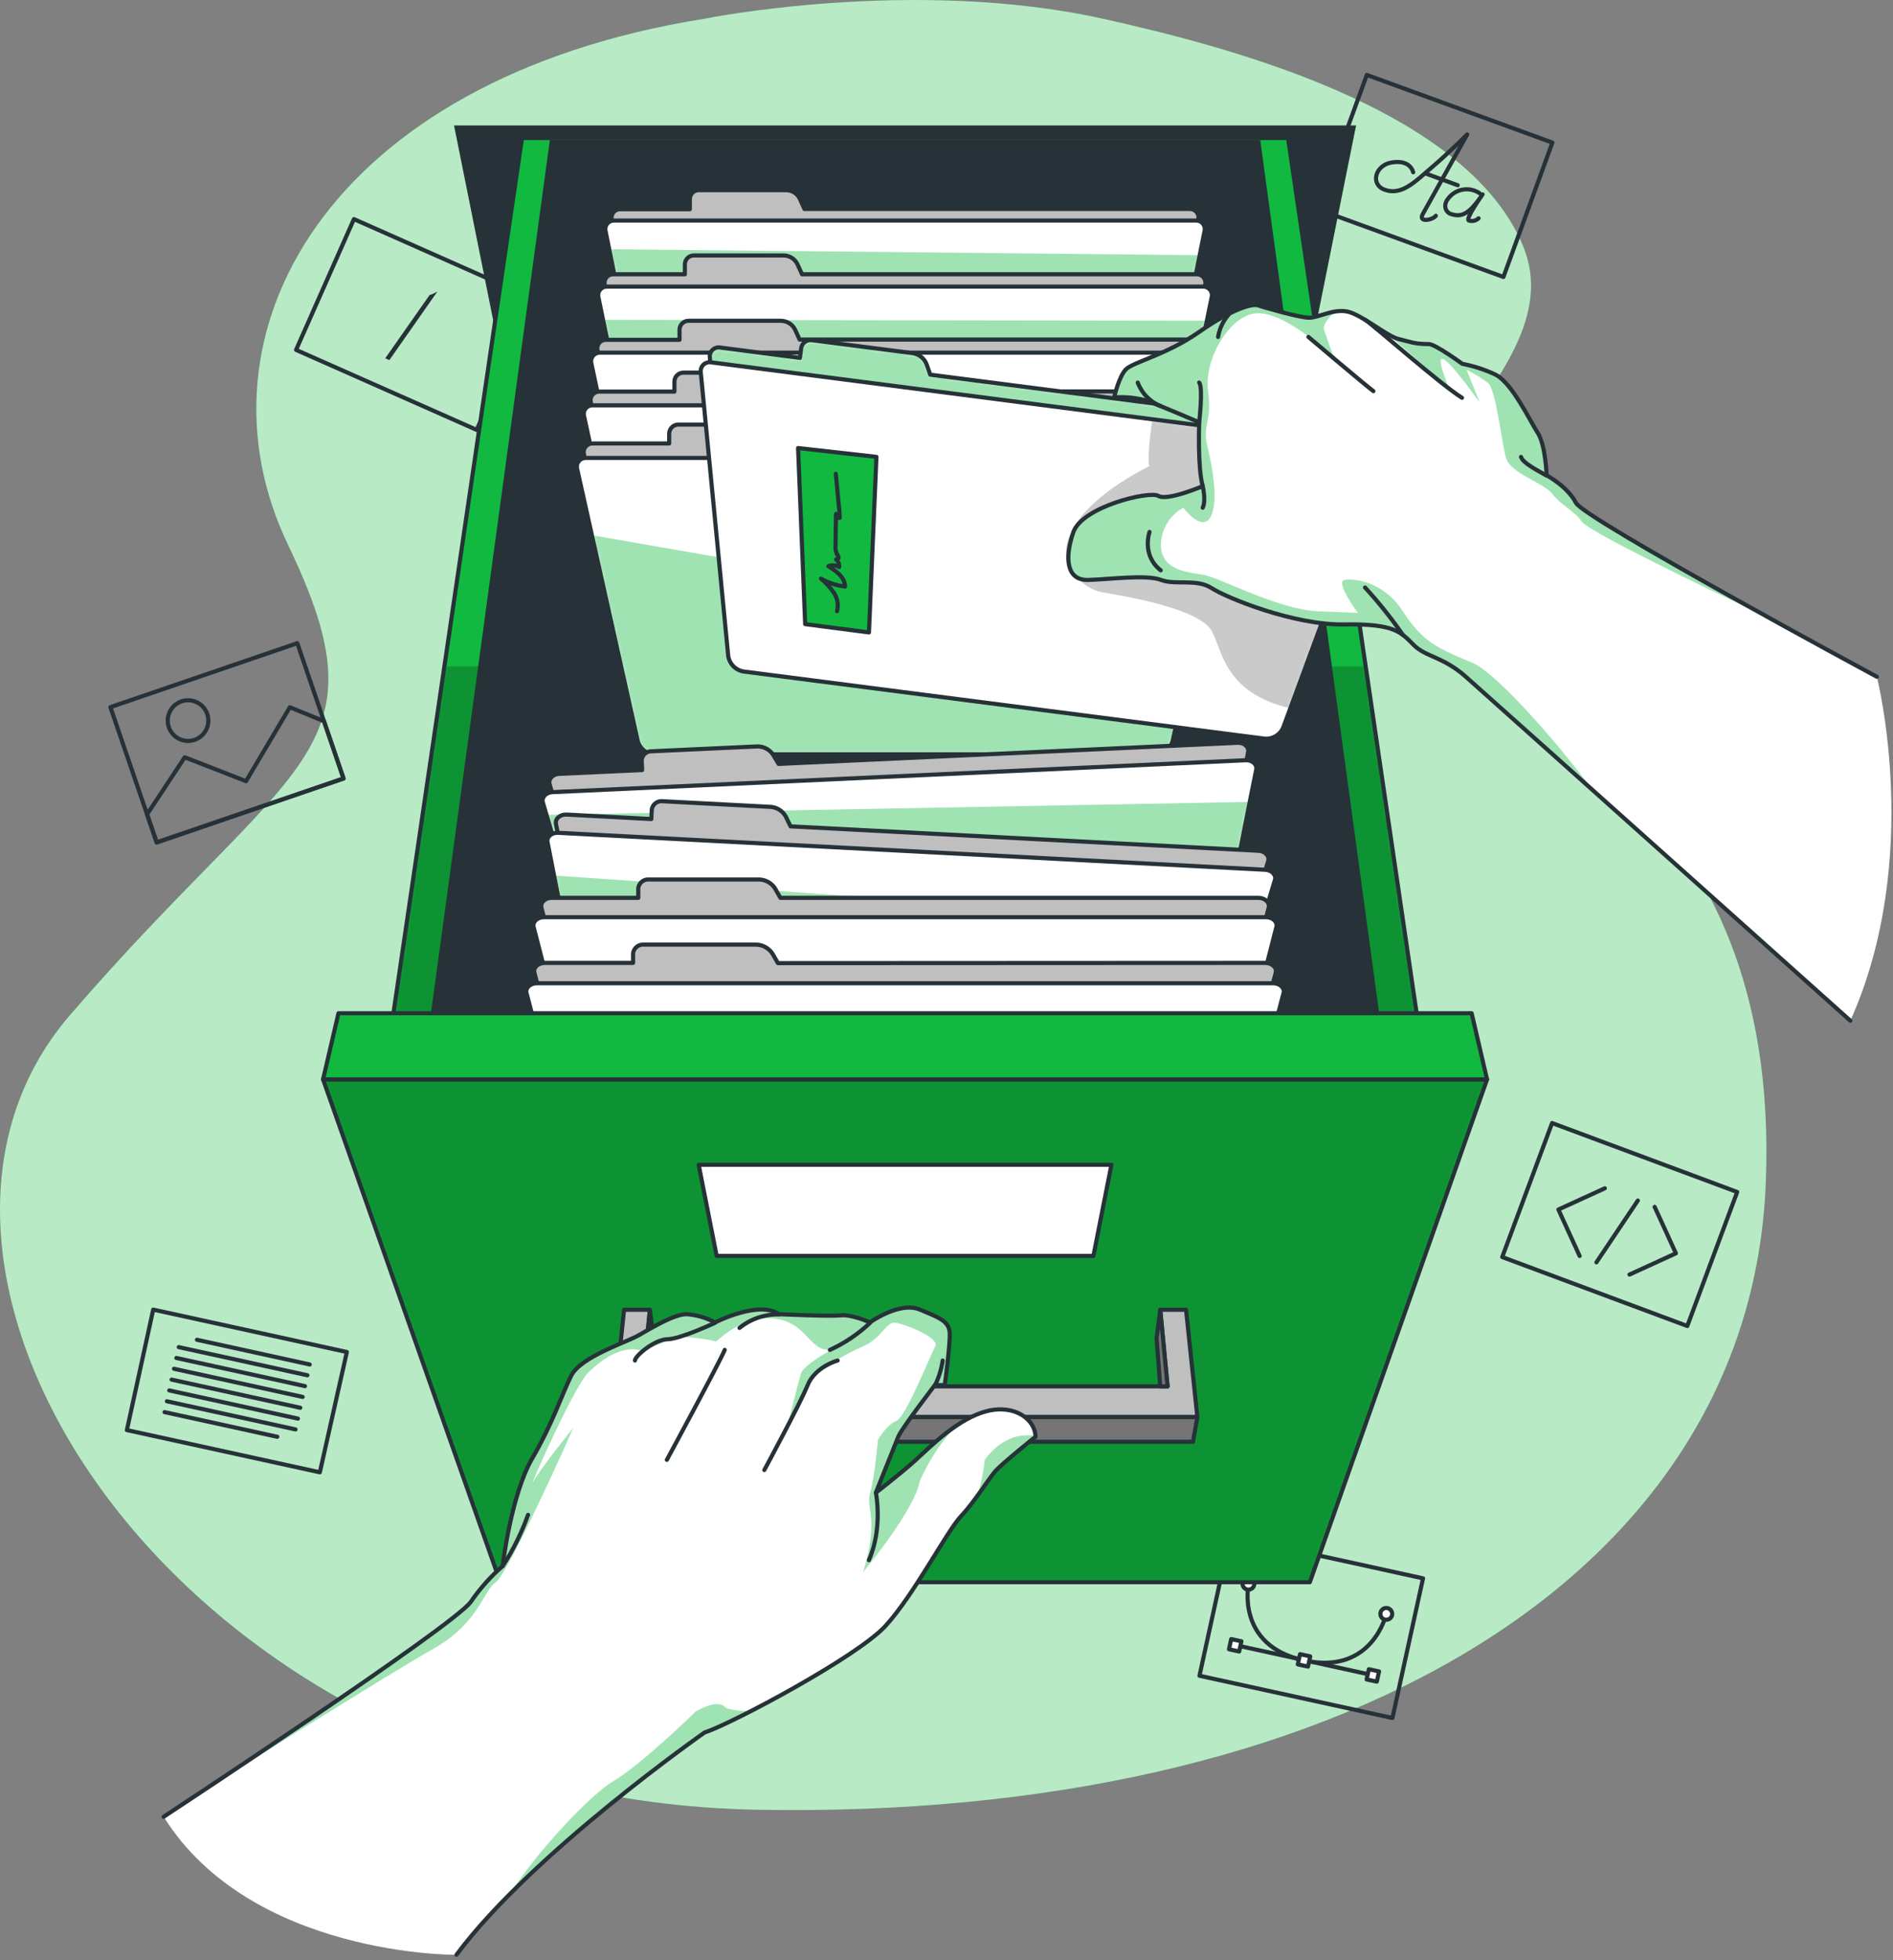 <?xml version="1.0" encoding="UTF-8"?> <svg xmlns="http://www.w3.org/2000/svg" width="458" height="474" viewBox="0 0 458 474" fill="none"><rect x="0" y="0" width="458" height="474" fill="#808080" stroke="none"/> <path d="M170.27 4.561C170.27 4.561 220.891 -5.702 266.971 4.561C295.147 10.836 354.481 25.705 368.483 59.441C382.485 93.177 315.055 121.939 348.196 156.152C362.49 170.902 431.079 190.376 427.221 286.101C423.362 381.826 322.858 440.206 183.156 437.605C43.453 435.005 -37.089 308.003 16.934 245.451C70.958 182.898 94.204 182.725 69.712 131.801C45.22 80.877 79.227 19.137 170.27 4.561Z" fill="#11B941"></path> <path opacity="0.7" d="M170.27 4.561C170.27 4.561 220.891 -5.702 266.971 4.561C295.147 10.836 354.481 25.705 368.483 59.441C382.485 93.177 315.055 121.939 348.196 156.152C362.49 170.902 431.079 190.376 427.221 286.101C423.362 381.826 322.858 440.206 183.156 437.605C43.453 435.005 -37.089 308.003 16.934 245.451C70.958 182.898 94.204 182.725 69.712 131.801C45.22 80.877 79.227 19.137 170.27 4.561Z" fill="white"></path> <path d="M73.689 160.671L83.117 188.241L37.904 203.706L26.709 170.988L71.933 155.524L73.689 160.671Z" stroke="#263238" stroke-linecap="round" stroke-linejoin="round"></path> <path d="M78.382 174.391L83.118 188.241L37.905 203.706L35.585 196.922L44.7 183.115L59.525 188.891L70.124 171.021L78.382 174.391Z" stroke="#263238" stroke-linecap="round" stroke-linejoin="round"></path> <path d="M50.15 172.657C50.465 173.578 50.499 174.572 50.249 175.512C49.999 176.453 49.475 177.298 48.745 177.941C48.014 178.584 47.109 178.996 46.144 179.125C45.179 179.253 44.198 179.093 43.325 178.664C42.451 178.234 41.724 177.556 41.237 176.713C40.749 175.871 40.522 174.903 40.584 173.932C40.647 172.961 40.996 172.03 41.587 171.257C42.179 170.484 42.987 169.904 43.908 169.59C45.143 169.173 46.492 169.261 47.662 169.836C48.832 170.41 49.726 171.425 50.15 172.657Z" stroke="#263238" stroke-linecap="round" stroke-linejoin="round"></path> <path d="M343.124 386.963L336.892 415.422L290.206 405.202L297.607 371.423L344.294 381.653L343.124 386.963Z" stroke="#263238" stroke-linecap="round" stroke-linejoin="round"></path> <path d="M299.46 397.92L331.528 404.942" stroke="#263238" stroke-linecap="round" stroke-linejoin="round"></path> <path d="M302.094 382.953C302.094 382.953 298.843 397.855 315.478 401.496C332.113 405.137 335.396 390.247 335.396 390.247" stroke="#263238" stroke-linecap="round" stroke-linejoin="round"></path> <path d="M303.449 383.257C303.368 383.628 303.144 383.951 302.825 384.156C302.506 384.362 302.118 384.432 301.747 384.351C301.376 384.271 301.053 384.046 300.848 383.727C300.642 383.408 300.572 383.021 300.653 382.65C300.693 382.466 300.768 382.292 300.875 382.138C300.982 381.984 301.119 381.852 301.277 381.75C301.435 381.649 301.611 381.579 301.796 381.546C301.981 381.512 302.171 381.516 302.354 381.555C302.538 381.595 302.712 381.671 302.866 381.778C303.02 381.885 303.152 382.021 303.254 382.179C303.355 382.337 303.425 382.514 303.458 382.699C303.492 382.884 303.489 383.073 303.449 383.257Z" fill="white" stroke="#263238" stroke-linecap="round" stroke-linejoin="round"></path> <path d="M336.806 390.55C336.765 390.734 336.688 390.908 336.58 391.062C336.471 391.216 336.334 391.347 336.175 391.448C336.016 391.548 335.838 391.616 335.653 391.648C335.467 391.68 335.277 391.676 335.094 391.634C334.91 391.594 334.737 391.519 334.583 391.411C334.429 391.304 334.298 391.167 334.197 391.009C334.096 390.851 334.028 390.674 333.996 390.49C333.963 390.305 333.968 390.115 334.01 389.932C334.093 389.564 334.318 389.243 334.637 389.04C334.956 388.837 335.342 388.768 335.711 388.849C336.079 388.934 336.399 389.16 336.604 389.478C336.808 389.795 336.88 390.18 336.806 390.55Z" fill="white" stroke="#263238" stroke-linecap="round" stroke-linejoin="round"></path> <path d="M300.351 396.875L297.885 396.335L297.345 398.801L299.811 399.341L300.351 396.875Z" fill="white" stroke="#263238" stroke-linecap="round" stroke-linejoin="round"></path> <path d="M317.001 400.526L314.535 399.986L313.995 402.453L316.461 402.993L317.001 400.526Z" fill="white" stroke="#263238" stroke-linecap="round" stroke-linejoin="round"></path> <path d="M333.654 404.165L331.187 403.625L330.647 406.091L333.114 406.631L333.654 404.165Z" fill="white" stroke="#263238" stroke-linecap="round" stroke-linejoin="round"></path> <path d="M127.127 77.311L115.326 103.949L71.63 84.605L85.632 52.982L129.327 72.337L127.127 77.311Z" stroke="#263238" stroke-linecap="round" stroke-linejoin="round"></path> <path d="M105.865 70.441L94.204 87.076L93.207 86.632L101.725 74.483L103.947 71.329C104.623 71.139 105.266 70.847 105.854 70.462L105.865 70.441Z" fill="#263238"></path> <path d="M418.399 293.34L408.234 320.639L363.455 303.961L375.516 271.558L420.307 288.236L418.399 293.34Z" stroke="#263238" stroke-linecap="round" stroke-linejoin="round"></path> <path d="M388.272 287.337L377.044 292.473L382.181 303.701" stroke="#263238" stroke-linecap="round" stroke-linejoin="round"></path> <path d="M394.243 308.198L405.47 303.061L400.333 291.834" stroke="#263238" stroke-linecap="round" stroke-linejoin="round"></path> <path d="M396.27 290.295L386.245 305.24" stroke="#263238" stroke-linecap="round" stroke-linejoin="round"></path> <path d="M373.728 39.598L363.747 66.973L318.848 50.608L330.693 18.119L375.592 34.483L373.728 39.598Z" stroke="#263238" stroke-linecap="round" stroke-linejoin="round"></path> <path d="M341.91 41.657C341.91 41.657 341.379 38.59 336.838 39.262C332.655 39.88 331.473 44.594 334.995 45.873C339.146 47.39 342.408 43.889 346.44 40.454C350.666 36.845 354.492 32.965 354.979 32.51C354.979 32.51 345.464 49.514 344.24 51.746C343.015 53.979 346.721 53.166 347.393 52.18" stroke="#263238" stroke-linecap="round" stroke-linejoin="round"></path> <path d="M357.971 46.718C356.782 45.922 355.334 45.612 353.923 45.85C352.513 46.087 351.247 46.855 350.384 47.997C349.062 49.59 349.756 51.248 350.894 51.692C353.82 52.776 355.63 51.465 358.707 47C358.707 47 354.448 52.982 355.359 53.318C355.765 53.454 356.201 53.477 356.619 53.383C357.038 53.289 357.422 53.083 357.732 52.787" stroke="#263238" stroke-linecap="round" stroke-linejoin="round"></path> <path d="M345.15 42.036L352.682 44.789" stroke="#263238" stroke-linecap="round" stroke-linejoin="round"></path> <path d="M77.385 356.012L30.698 345.803L37.07 316.673L83.919 326.925L77.385 356.012Z" stroke="#263238" stroke-linecap="round" stroke-linejoin="round"></path> <path d="M47.658 323.966L74.936 329.938" stroke="#263238" stroke-linecap="round" stroke-linejoin="round"></path> <path d="M43.247 325.744L74.371 332.549" stroke="#263238" stroke-linecap="round" stroke-linejoin="round"></path> <path d="M42.673 328.366L73.797 335.172" stroke="#263238" stroke-linecap="round" stroke-linejoin="round"></path> <path d="M42.099 330.978L73.223 337.784" stroke="#263238" stroke-linecap="round" stroke-linejoin="round"></path> <path d="M41.524 333.601L72.648 340.406" stroke="#263238" stroke-linecap="round" stroke-linejoin="round"></path> <path d="M40.949 336.213L72.074 343.029" stroke="#263238" stroke-linecap="round" stroke-linejoin="round"></path> <path d="M40.376 338.835L71.5 345.641" stroke="#263238" stroke-linecap="round" stroke-linejoin="round"></path> <path d="M39.812 341.458L67.089 347.418" stroke="#263238" stroke-linecap="round" stroke-linejoin="round"></path> <path d="M306.288 138.748H131.647L109.853 30.343H328.093L306.288 138.748Z" fill="#263238"></path> <path d="M126.228 33.865L94.074 252.593H343.861L311.707 33.865" fill="#11B941"></path> <mask id="mask0_369_3088" style="mask-type:luminance" maskUnits="userSpaceOnUse" x="94" y="33" width="250" height="220"> <path d="M126.228 33.865L94.074 252.593H343.861L311.707 33.865" fill="white"></path> </mask> <g mask="url(#mask0_369_3088)"> <path opacity="0.3" d="M343.871 252.593H94.074L107.523 161.127H330.423L343.871 252.593Z" fill="black" fill-opacity="0.7"></path> </g> <path d="M126.228 33.865L94.074 252.593H343.861L311.707 33.865" stroke="#263238" stroke-linecap="round" stroke-linejoin="round"></path> <path d="M304.912 33.865H133.034L103.231 252.593H334.714L304.912 33.865Z" fill="#263238"></path> <path d="M287.93 50.533H194.632L193.549 48.148C193.261 47.502 192.791 46.952 192.196 46.567C191.602 46.182 190.908 45.979 190.2 45.981H169.067C168.493 45.981 167.941 46.209 167.535 46.616C167.128 47.022 166.9 47.574 166.9 48.148V50.587H150.005C149.701 50.587 149.401 50.655 149.127 50.785C148.852 50.916 148.61 51.106 148.419 51.341C148.227 51.577 148.089 51.852 148.017 52.147C147.945 52.442 147.939 52.749 148 53.047L161.774 121.592H276.161L289.946 52.993C290.003 52.695 289.994 52.388 289.919 52.094C289.845 51.8 289.706 51.525 289.514 51.291C289.322 51.056 289.08 50.866 288.806 50.735C288.533 50.604 288.233 50.535 287.93 50.533Z" fill="#BFBFBF" stroke="#263238" stroke-linecap="round" stroke-linejoin="round"></path> <path d="M291.452 55.789L290.26 61.706L278.014 122.6C277.838 123.515 277.349 124.339 276.631 124.932C275.913 125.526 275.011 125.851 274.08 125.851H163.866C162.934 125.851 162.033 125.526 161.315 124.932C160.597 124.339 160.108 123.515 159.932 122.6L147.393 60.265L146.494 55.789C146.435 55.493 146.442 55.188 146.514 54.896C146.586 54.603 146.721 54.33 146.91 54.095C147.099 53.861 147.338 53.67 147.608 53.538C147.879 53.406 148.175 53.334 148.477 53.329H289.361C289.671 53.318 289.98 53.377 290.264 53.503C290.548 53.628 290.8 53.816 291.001 54.053C291.203 54.289 291.348 54.569 291.426 54.869C291.504 55.17 291.513 55.484 291.452 55.789Z" fill="white"></path> <mask id="mask1_369_3088" style="mask-type:luminance" maskUnits="userSpaceOnUse" x="146" y="53" width="146" height="73"> <path d="M291.452 55.789L290.26 61.706L278.014 122.6C277.838 123.515 277.349 124.339 276.631 124.932C275.913 125.526 275.011 125.851 274.08 125.851H163.866C162.934 125.851 162.033 125.526 161.315 124.932C160.597 124.339 160.108 123.515 159.932 122.6L147.393 60.265L146.494 55.789C146.435 55.493 146.442 55.188 146.514 54.896C146.586 54.603 146.721 54.33 146.91 54.095C147.099 53.861 147.338 53.67 147.608 53.538C147.879 53.406 148.175 53.334 148.477 53.329H289.361C289.671 53.318 289.98 53.377 290.264 53.503C290.548 53.628 290.8 53.816 291.001 54.053C291.203 54.289 291.348 54.569 291.426 54.869C291.504 55.17 291.513 55.484 291.452 55.789Z" fill="white"></path> </mask> <g mask="url(#mask1_369_3088)"> <path opacity="0.4" d="M290.26 61.706L278.014 122.6C277.838 123.515 277.349 124.339 276.631 124.932C275.913 125.526 275.011 125.851 274.08 125.851H163.866C162.934 125.851 162.032 125.526 161.315 124.932C160.597 124.339 160.108 123.515 159.932 122.6L147.393 60.264L290.26 61.706Z" fill="#11B941"></path> </g> <path d="M291.452 55.789L290.26 61.706L278.014 122.6C277.838 123.515 277.349 124.339 276.631 124.932C275.913 125.526 275.011 125.851 274.08 125.851H163.866C162.934 125.851 162.033 125.526 161.315 124.932C160.597 124.339 160.108 123.515 159.932 122.6L147.393 60.265L146.494 55.789C146.435 55.493 146.442 55.188 146.514 54.896C146.586 54.603 146.721 54.33 146.91 54.095C147.099 53.861 147.338 53.67 147.608 53.538C147.879 53.406 148.175 53.334 148.477 53.329H289.361C289.671 53.318 289.98 53.377 290.264 53.503C290.548 53.628 290.8 53.816 291.001 54.053C291.203 54.289 291.348 54.569 291.426 54.869C291.504 55.17 291.513 55.484 291.452 55.789Z" stroke="#263238" stroke-linecap="round" stroke-linejoin="round"></path> <path d="M289.577 66.323H194.047L192.963 63.938C192.66 63.287 192.176 62.736 191.569 62.352C190.962 61.968 190.257 61.766 189.539 61.771H167.864C167.289 61.771 166.738 61.999 166.332 62.406C165.925 62.812 165.697 63.364 165.697 63.938V66.323H148.357C148.051 66.317 147.747 66.38 147.467 66.507C147.188 66.634 146.941 66.822 146.744 67.056C146.546 67.291 146.404 67.567 146.327 67.864C146.25 68.16 146.24 68.471 146.298 68.772L160.386 137.111H277.526L291.614 68.772C291.674 68.472 291.666 68.163 291.591 67.867C291.516 67.571 291.376 67.296 291.18 67.061C290.985 66.826 290.74 66.638 290.462 66.51C290.185 66.382 289.882 66.318 289.577 66.323Z" fill="#BFBFBF" stroke="#263238" stroke-linecap="round" stroke-linejoin="round"></path> <path d="M293.186 71.763L291.994 77.55L279.433 138.379C279.241 139.303 278.734 140.132 277.999 140.725C277.264 141.318 276.346 141.638 275.402 141.63H162.565C161.621 141.638 160.703 141.318 159.968 140.725C159.233 140.132 158.726 139.303 158.533 138.379L145.908 77.344L144.759 71.763C144.701 71.461 144.711 71.15 144.788 70.853C144.865 70.556 145.008 70.279 145.205 70.044C145.402 69.808 145.649 69.62 145.928 69.492C146.207 69.363 146.511 69.299 146.818 69.303H291.127C291.434 69.299 291.738 69.363 292.017 69.492C292.296 69.62 292.543 69.808 292.74 70.044C292.937 70.279 293.08 70.556 293.157 70.853C293.234 71.15 293.244 71.461 293.186 71.763Z" fill="white"></path> <mask id="mask2_369_3088" style="mask-type:luminance" maskUnits="userSpaceOnUse" x="144" y="69" width="150" height="73"> <path d="M293.186 71.763L291.994 77.55L279.433 138.379C279.241 139.303 278.734 140.132 277.999 140.725C277.264 141.318 276.346 141.638 275.402 141.63H162.565C161.621 141.638 160.703 141.318 159.968 140.725C159.233 140.132 158.726 139.303 158.533 138.379L145.908 77.344L144.759 71.763C144.701 71.461 144.711 71.15 144.788 70.853C144.865 70.556 145.008 70.279 145.205 70.044C145.402 69.808 145.649 69.62 145.928 69.492C146.207 69.363 146.511 69.299 146.818 69.303H291.127C291.434 69.299 291.738 69.363 292.017 69.492C292.296 69.62 292.543 69.808 292.74 70.044C292.937 70.279 293.08 70.556 293.157 70.853C293.234 71.15 293.244 71.461 293.186 71.763Z" fill="white"></path> </mask> <g mask="url(#mask2_369_3088)"> <path opacity="0.4" d="M291.994 77.55L279.433 138.379C279.241 139.303 278.734 140.132 277.999 140.725C277.264 141.318 276.346 141.638 275.402 141.63H162.565C161.621 141.638 160.703 141.318 159.968 140.725C159.233 140.132 158.726 139.303 158.534 138.379L145.908 77.344L291.994 77.55Z" fill="#11B941"></path> </g> <path d="M293.186 71.763L291.994 77.55L279.433 138.379C279.241 139.303 278.734 140.132 277.999 140.725C277.264 141.318 276.346 141.638 275.402 141.63H162.565C161.621 141.638 160.703 141.318 159.968 140.725C159.233 140.132 158.726 139.303 158.533 138.379L145.908 77.344L144.759 71.763C144.701 71.461 144.711 71.15 144.788 70.853C144.865 70.556 145.008 70.279 145.205 70.044C145.402 69.808 145.649 69.62 145.928 69.492C146.207 69.363 146.511 69.299 146.818 69.303H291.127C291.434 69.299 291.738 69.363 292.017 69.492C292.296 69.62 292.543 69.808 292.74 70.044C292.937 70.279 293.08 70.556 293.157 70.853C293.234 71.15 293.244 71.461 293.186 71.763Z" stroke="#263238" stroke-linecap="round" stroke-linejoin="round"></path> <path d="M291.235 82.112H193.462L192.378 79.739C192.059 79.082 191.559 78.529 190.938 78.145C190.316 77.761 189.598 77.562 188.867 77.572H166.64C166.35 77.563 166.061 77.613 165.79 77.718C165.52 77.823 165.273 77.981 165.065 78.183C164.857 78.385 164.691 78.627 164.578 78.894C164.465 79.162 164.407 79.449 164.407 79.739V82.167H146.71C146.396 82.147 146.082 82.198 145.791 82.318C145.5 82.438 145.241 82.622 145.032 82.857C144.823 83.092 144.67 83.372 144.585 83.675C144.501 83.978 144.486 84.296 144.543 84.605L158.978 152.749H278.902L293.338 84.529C293.389 84.227 293.373 83.917 293.29 83.622C293.207 83.327 293.06 83.054 292.859 82.823C292.658 82.592 292.408 82.408 292.127 82.285C291.846 82.162 291.541 82.103 291.235 82.112Z" fill="#BFBFBF" stroke="#263238" stroke-linecap="round" stroke-linejoin="round"></path> <path d="M292.807 85.277H145.128C144.816 85.272 144.507 85.337 144.224 85.468C143.941 85.599 143.691 85.791 143.492 86.031C143.293 86.272 143.151 86.554 143.076 86.856C143.001 87.159 142.995 87.475 143.058 87.78L157.146 154.202C157.366 155.126 157.896 155.947 158.647 156.528C159.398 157.11 160.326 157.417 161.275 157.399H276.724C277.673 157.416 278.599 157.109 279.348 156.527C280.097 155.946 280.625 155.125 280.842 154.202L294.931 87.78C294.998 87.47 294.992 87.149 294.915 86.841C294.838 86.533 294.691 86.247 294.486 86.005C294.28 85.763 294.022 85.572 293.731 85.445C293.44 85.319 293.124 85.261 292.807 85.277Z" fill="white" stroke="#263238" stroke-linecap="round" stroke-linejoin="round"></path> <path d="M292.883 94.651H192.909L191.826 92.278C191.49 91.615 190.974 91.06 190.338 90.677C189.702 90.294 188.97 90.097 188.228 90.11H165.469C165.174 90.093 164.878 90.135 164.6 90.236C164.322 90.337 164.067 90.494 163.852 90.697C163.637 90.9 163.465 91.145 163.348 91.417C163.231 91.689 163.171 91.982 163.172 92.278V94.694H145.074C144.761 94.679 144.449 94.733 144.16 94.854C143.871 94.975 143.613 95.16 143.405 95.394C143.197 95.628 143.044 95.906 142.958 96.207C142.872 96.507 142.854 96.824 142.906 97.133L157.677 165.06H280.268L295.039 97.133C295.101 96.822 295.09 96.5 295.009 96.194C294.927 95.887 294.777 95.603 294.569 95.364C294.361 95.124 294.1 94.936 293.808 94.812C293.516 94.689 293.199 94.633 292.883 94.651Z" fill="#BFBFBF" stroke="#263238" stroke-linecap="round" stroke-linejoin="round"></path> <path d="M294.497 98.011H143.437C143.124 97.993 142.811 98.046 142.521 98.166C142.231 98.287 141.972 98.471 141.764 98.706C141.555 98.94 141.403 99.219 141.317 99.521C141.232 99.823 141.215 100.14 141.27 100.449L155.672 166.664C155.896 167.607 156.437 168.445 157.204 169.037C157.972 169.629 158.919 169.939 159.888 169.915H278.014C278.984 169.94 279.933 169.63 280.703 169.038C281.472 168.446 282.015 167.608 282.24 166.664L296.632 100.449C296.686 100.143 296.67 99.828 296.586 99.529C296.503 99.23 296.353 98.953 296.148 98.719C295.943 98.485 295.689 98.3 295.403 98.177C295.117 98.055 294.808 97.998 294.497 98.011Z" fill="white" stroke="#263238" stroke-linecap="round" stroke-linejoin="round"></path> <path d="M294.541 107.19H192.302L191.143 104.827C190.792 104.161 190.262 103.605 189.613 103.223C188.964 102.84 188.222 102.645 187.469 102.66H164.245C163.948 102.645 163.651 102.69 163.372 102.792C163.093 102.893 162.837 103.05 162.619 103.251C162.401 103.453 162.225 103.697 162.103 103.967C161.98 104.238 161.912 104.53 161.904 104.827V107.233H143.405C143.094 107.22 142.784 107.276 142.497 107.397C142.21 107.518 141.953 107.701 141.746 107.933C141.539 108.166 141.385 108.441 141.298 108.74C141.21 109.038 141.189 109.353 141.238 109.661L156.345 177.393H281.644L296.741 109.661C296.799 109.347 296.785 109.023 296.7 108.716C296.614 108.408 296.459 108.124 296.247 107.886C296.034 107.647 295.77 107.46 295.475 107.34C295.179 107.219 294.859 107.168 294.541 107.19Z" fill="#BFBFBF" stroke="#263238" stroke-linecap="round" stroke-linejoin="round"></path> <path d="M296.188 110.744H141.758C141.447 110.731 141.137 110.787 140.85 110.908C140.563 111.029 140.306 111.212 140.099 111.444C139.892 111.677 139.738 111.952 139.651 112.251C139.563 112.55 139.542 112.864 139.591 113.172L143.21 129.428L154.307 179.203C154.566 180.145 155.134 180.972 155.921 181.55C156.708 182.128 157.667 182.424 158.642 182.389H279.369C280.345 182.424 281.304 182.128 282.09 181.55C282.877 180.972 283.446 180.145 283.704 179.203L289.122 154.787L298.399 113.183C298.45 112.87 298.43 112.551 298.341 112.247C298.251 111.944 298.094 111.664 297.882 111.43C297.669 111.196 297.407 111.012 297.113 110.894C296.82 110.775 296.504 110.724 296.188 110.744Z" fill="white"></path> <mask id="mask3_369_3088" style="mask-type:luminance" maskUnits="userSpaceOnUse" x="139" y="110" width="160" height="73"> <path d="M296.188 110.744H141.758C141.447 110.731 141.137 110.787 140.85 110.908C140.563 111.029 140.306 111.212 140.099 111.444C139.892 111.677 139.738 111.952 139.651 112.251C139.563 112.55 139.542 112.864 139.591 113.172L143.21 129.428L154.307 179.203C154.566 180.145 155.134 180.972 155.921 181.55C156.708 182.128 157.667 182.424 158.642 182.389H279.369C280.345 182.424 281.304 182.128 282.09 181.55C282.877 180.972 283.446 180.145 283.704 179.203L289.122 154.787L298.399 113.183C298.45 112.87 298.43 112.551 298.341 112.247C298.251 111.944 298.094 111.664 297.882 111.43C297.669 111.196 297.407 111.012 297.113 110.894C296.82 110.775 296.504 110.724 296.188 110.744Z" fill="white"></path> </mask> <g mask="url(#mask3_369_3088)"> <path opacity="0.4" d="M143.167 129.417L154.264 179.192C154.522 180.134 155.091 180.961 155.878 181.539C156.664 182.117 157.623 182.413 158.599 182.378H279.369C280.345 182.413 281.304 182.117 282.091 181.539C282.877 180.961 283.446 180.134 283.704 179.192L289.123 154.776L143.167 129.417Z" fill="#11B941"></path> </g> <path d="M296.188 110.744H141.758C141.447 110.731 141.137 110.787 140.85 110.908C140.563 111.029 140.306 111.212 140.099 111.444C139.892 111.677 139.738 111.952 139.651 112.251C139.563 112.55 139.542 112.864 139.591 113.172L143.21 129.428L154.307 179.203C154.566 180.145 155.134 180.972 155.921 181.55C156.708 182.128 157.667 182.424 158.642 182.389H279.369C280.345 182.424 281.304 182.128 282.09 181.55C282.877 180.972 283.446 180.145 283.704 179.203L289.122 154.787L298.399 113.183C298.45 112.87 298.43 112.551 298.341 112.247C298.251 111.944 298.094 111.664 297.882 111.43C297.669 111.196 297.407 111.012 297.113 110.894C296.82 110.775 296.504 110.724 296.188 110.744Z" stroke="#263238" stroke-linecap="round" stroke-linejoin="round"></path> <path d="M188.379 184.719L187.014 182.454C186.566 181.797 185.952 181.27 185.234 180.927C184.516 180.584 183.721 180.438 182.928 180.503L157.699 181.663C157.089 181.636 156.493 181.847 156.036 182.251C155.579 182.656 155.297 183.222 155.25 183.83L155.358 186.204L135.255 187.125C133.716 187.201 132.611 188.414 132.968 189.639L152.475 255.746L288.645 249.493L301.975 181.89C302.224 180.644 301.01 179.539 299.471 179.604L188.379 184.719Z" fill="#BFBFBF" stroke="#263238" stroke-linecap="round" stroke-linejoin="round"></path> <path d="M303.936 186.117L302.365 193.898L290.91 252.018C290.627 252.999 290.029 253.859 289.208 254.467C288.388 255.074 287.39 255.394 286.369 255.378L155.196 261.403C154.18 261.514 153.157 261.287 152.283 260.759C151.41 260.23 150.735 259.428 150.362 258.477L132.221 197.03L131.343 194.05C130.985 192.825 132.091 191.611 133.63 191.546L301.401 183.83C302.983 183.765 304.186 184.871 303.936 186.117Z" fill="white"></path> <mask id="mask4_369_3088" style="mask-type:luminance" maskUnits="userSpaceOnUse" x="131" y="183" width="173" height="79"> <path d="M303.936 186.117L302.365 193.898L290.91 252.018C290.627 252.999 290.029 253.859 289.208 254.467C288.388 255.074 287.39 255.394 286.369 255.378L155.196 261.403C154.18 261.514 153.157 261.287 152.283 260.759C151.41 260.23 150.735 259.428 150.362 258.477L132.221 197.03L131.343 194.05C130.985 192.825 132.091 191.611 133.63 191.546L301.401 183.83C302.983 183.765 304.186 184.871 303.936 186.117Z" fill="white"></path> </mask> <g mask="url(#mask4_369_3088)"> <path opacity="0.4" d="M302.364 193.898L290.91 252.018C290.626 252.999 290.028 253.859 289.208 254.467C288.387 255.074 287.389 255.394 286.369 255.378L155.195 261.403C154.18 261.514 153.157 261.287 152.283 260.759C151.409 260.23 150.734 259.428 150.362 258.477L132.22 197.03L302.364 193.898Z" fill="#11B941"></path> </g> <path d="M303.936 186.117L302.365 193.898L290.91 252.018C290.627 252.999 290.029 253.859 289.208 254.467C288.388 255.074 287.39 255.394 286.369 255.378L155.196 261.403C154.18 261.514 153.157 261.287 152.283 260.759C151.41 260.23 150.735 259.428 150.362 258.477L132.221 197.03L131.343 194.05C130.985 192.825 132.091 191.611 133.63 191.546L301.401 183.83C302.983 183.765 304.186 184.871 303.936 186.117Z" stroke="#263238" stroke-linecap="round" stroke-linejoin="round"></path> <path d="M191.262 199.815L190.102 197.42C189.706 196.718 189.132 196.134 188.437 195.724C187.743 195.315 186.953 195.097 186.147 195.09L160.398 193.746C159.784 193.655 159.159 193.807 158.655 194.169C158.151 194.531 157.808 195.075 157.699 195.686L157.58 198.049L137.076 196.965C135.504 196.889 134.258 197.984 134.507 199.23L147.751 266.724L286.608 273.985L306.83 208.236C307.198 207.022 306.082 205.808 304.511 205.722L191.262 199.815Z" fill="#BFBFBF" stroke="#263238" stroke-linecap="round" stroke-linejoin="round"></path> <path d="M308.445 212.831L305.194 223.538L288.786 276.922C288.391 277.877 287.694 278.676 286.801 279.196C285.909 279.717 284.87 279.931 283.845 279.805L149.994 272.815C148.962 272.83 147.952 272.508 147.119 271.898C146.286 271.288 145.674 270.423 145.377 269.434L134.053 211.704L132.47 203.63C132.221 202.384 133.467 201.289 135.039 201.376L306.126 210.317C307.697 210.403 308.868 211.617 308.445 212.831Z" fill="white"></path> <mask id="mask5_369_3088" style="mask-type:luminance" maskUnits="userSpaceOnUse" x="132" y="201" width="177" height="79"> <path d="M308.445 212.831L305.194 223.538L288.786 276.922C288.391 277.877 287.694 278.676 286.801 279.196C285.909 279.717 284.87 279.931 283.845 279.805L149.994 272.815C148.962 272.83 147.952 272.508 147.119 271.898C146.286 271.288 145.674 270.423 145.377 269.434L134.053 211.704L132.47 203.63C132.221 202.384 133.467 201.289 135.039 201.376L306.126 210.317C307.697 210.403 308.868 211.617 308.445 212.831Z" fill="white"></path> </mask> <g mask="url(#mask5_369_3088)"> <path opacity="0.4" d="M305.151 223.538L288.743 276.922C288.348 277.877 287.651 278.676 286.758 279.196C285.866 279.717 284.827 279.931 283.801 279.805L149.994 272.815C148.962 272.83 147.952 272.508 147.119 271.898C146.286 271.288 145.675 270.423 145.378 269.434L134.053 211.704L305.151 223.538Z" fill="#11B941"></path> </g> <path d="M308.445 212.831L305.194 223.538L288.786 276.922C288.391 277.877 287.694 278.676 286.801 279.196C285.909 279.717 284.87 279.931 283.845 279.805L149.994 272.815C148.962 272.83 147.952 272.508 147.119 271.898C146.286 271.288 145.674 270.423 145.377 269.434L134.053 211.704L132.47 203.63C132.221 202.384 133.467 201.289 135.039 201.376L306.126 210.317C307.697 210.403 308.868 211.617 308.445 212.831Z" stroke="#263238" stroke-linecap="round" stroke-linejoin="round"></path> <path d="M188.802 217.101L187.491 214.781C187.041 214.101 186.422 213.548 185.694 213.178C184.967 212.807 184.156 212.632 183.34 212.668H157.071C156.447 212.6 155.822 212.779 155.328 213.165C154.834 213.552 154.511 214.116 154.427 214.738V217.101H133.489C131.874 217.101 130.672 218.249 130.997 219.485L148.076 285.993H289.87L306.95 219.485C307.264 218.249 306.061 217.101 304.457 217.101H188.802Z" fill="#BFBFBF" stroke="#263238" stroke-linecap="round" stroke-linejoin="round"></path> <path d="M287.28 292.127H150.644C148.271 292.127 146.233 290.815 145.767 288.995L129.111 224.167C128.796 222.931 129.999 221.782 131.603 221.782H306.321C307.925 221.782 309.128 222.931 308.813 224.167L292.167 288.995C291.691 290.815 289.653 292.127 287.28 292.127Z" fill="white" stroke="#263238" stroke-linecap="round" stroke-linejoin="round"></path> <path d="M188.217 232.891L186.884 230.582C186.423 229.888 185.791 229.323 185.049 228.944C184.307 228.564 183.48 228.382 182.647 228.415H155.868C155.239 228.343 154.607 228.517 154.104 228.901C153.601 229.285 153.266 229.849 153.17 230.474V232.836H131.831C130.195 232.836 128.97 233.985 129.295 235.21L146.7 301.523H291.236L308.651 235.21C308.976 233.985 307.741 232.836 306.104 232.836L188.217 232.891Z" fill="#BFBFBF" stroke="#263238" stroke-linecap="round" stroke-linejoin="round"></path> <path d="M288.602 307.884H149.333C146.916 307.884 144.835 306.584 144.359 304.774L127.387 240.13C127.062 238.905 128.287 237.756 129.934 237.756H308.011C309.648 237.756 310.872 238.905 310.547 240.13L293.576 304.774C293.099 306.584 291.019 307.884 288.602 307.884Z" fill="white" stroke="#263238" stroke-linecap="round" stroke-linejoin="round"></path> <path d="M316.909 382.585H121.037L78.165 261.002H359.781L316.909 382.585Z" fill="#11B941"></path> <mask id="mask6_369_3088" style="mask-type:luminance" maskUnits="userSpaceOnUse" x="78" y="261" width="282" height="122"> <path d="M316.909 382.585H121.037L78.165 261.002H359.781L316.909 382.585Z" fill="white"></path> </mask> <g mask="url(#mask6_369_3088)"> <path opacity="0.3" d="M316.909 382.585H121.037L78.165 261.002H359.781L316.909 382.585Z" fill="black" fill-opacity="0.7"></path> </g> <path d="M316.909 382.585H121.037L78.165 261.002H359.781L316.909 382.585Z" stroke="#263238" stroke-linecap="round" stroke-linejoin="round"></path> <path d="M356.053 245.006H81.893L78.165 261.002H359.781L356.053 245.006Z" fill="#11B941" stroke="#263238" stroke-linecap="round" stroke-linejoin="round"></path> <path d="M150.991 316.706L148.238 342.661H289.696L286.955 316.706H280.712L282.49 335.237H155.445L157.233 316.706H150.991Z" fill="#BFBFBF" stroke="#263238" stroke-linecap="round" stroke-linejoin="round"></path> <path d="M288.634 348.632H149.311L148.238 342.661H289.696L288.634 348.632Z" fill="#757575" stroke="#263238" stroke-linecap="round" stroke-linejoin="round"></path> <path d="M280.712 316.706L279.834 323.587L280.712 335.237H282.49L280.712 316.706Z" fill="#757575" stroke="#263238" stroke-linecap="round" stroke-linejoin="round"></path> <path d="M157.233 316.706L158.1 323.587L157.233 335.237H155.445L157.233 316.706Z" fill="#757575" stroke="#263238" stroke-linecap="round" stroke-linejoin="round"></path> <path d="M264.543 303.69H173.392L169.046 281.658H268.9L264.543 303.69Z" fill="white" stroke="#263238" stroke-linecap="round" stroke-linejoin="round"></path> <path d="M225.074 90.598L224.174 88.051C223.888 87.326 223.408 86.693 222.787 86.221C222.166 85.749 221.428 85.456 220.652 85.374L196.55 82.275C195.951 82.16 195.331 82.288 194.825 82.629C194.32 82.97 193.97 83.497 193.852 84.096L193.537 86.534L174.334 84.052C174.015 83.985 173.684 83.991 173.368 84.07C173.051 84.148 172.756 84.297 172.505 84.506C172.254 84.714 172.053 84.976 171.918 85.273C171.782 85.57 171.715 85.894 171.722 86.22L178.56 156.813L308.607 173.579L333.11 107.027C333.198 106.714 333.215 106.385 333.159 106.065C333.103 105.745 332.975 105.441 332.786 105.177C332.596 104.912 332.35 104.694 332.064 104.538C331.779 104.382 331.462 104.292 331.138 104.275L225.074 90.598Z" fill="white"></path> <mask id="mask7_369_3088" style="mask-type:luminance" maskUnits="userSpaceOnUse" x="171" y="82" width="163" height="92"> <path d="M225.074 90.598L224.174 88.051C223.888 87.326 223.408 86.693 222.787 86.221C222.166 85.749 221.428 85.456 220.652 85.374L196.55 82.275C195.951 82.16 195.331 82.288 194.825 82.629C194.32 82.97 193.97 83.497 193.852 84.096L193.537 86.534L174.334 84.052C174.015 83.985 173.684 83.991 173.368 84.07C173.051 84.148 172.756 84.297 172.505 84.506C172.254 84.714 172.053 84.976 171.918 85.273C171.782 85.57 171.715 85.894 171.722 86.22L178.56 156.813L308.607 173.579L333.11 107.027C333.198 106.714 333.215 106.385 333.159 106.065C333.103 105.745 332.975 105.441 332.786 105.177C332.596 104.912 332.35 104.694 332.064 104.538C331.779 104.382 331.462 104.292 331.138 104.275L225.074 90.598Z" fill="white"></path> </mask> <g mask="url(#mask7_369_3088)"> <path opacity="0.4" d="M225.074 90.598L224.174 88.051C223.888 87.326 223.408 86.693 222.787 86.221C222.166 85.749 221.428 85.456 220.652 85.374L196.55 82.275C195.951 82.16 195.331 82.288 194.825 82.629C194.32 82.97 193.97 83.497 193.852 84.096L193.537 86.534L174.334 84.052C174.015 83.985 173.684 83.991 173.368 84.07C173.051 84.148 172.756 84.297 172.505 84.506C172.254 84.714 172.053 84.976 171.918 85.273C171.782 85.57 171.715 85.894 171.722 86.22L178.56 156.813L308.607 173.579L333.11 107.027C333.198 106.714 333.215 106.385 333.159 106.065C333.103 105.745 332.975 105.441 332.786 105.177C332.596 104.912 332.35 104.694 332.064 104.538C331.779 104.382 331.462 104.292 331.138 104.275L225.074 90.598Z" fill="#11B941"></path> </g> <path d="M225.074 90.598L224.174 88.051C223.888 87.326 223.408 86.693 222.787 86.221C222.166 85.749 221.428 85.456 220.652 85.374L196.55 82.275C195.951 82.16 195.331 82.288 194.825 82.629C194.32 82.97 193.97 83.497 193.852 84.096L193.537 86.534L174.334 84.052C174.015 83.985 173.684 83.991 173.368 84.07C173.051 84.148 172.756 84.297 172.505 84.506C172.254 84.714 172.053 84.976 171.918 85.273C171.782 85.57 171.715 85.894 171.722 86.22L178.56 156.813L308.607 173.579L333.11 107.027C333.198 106.714 333.215 106.385 333.159 106.065C333.103 105.745 332.975 105.441 332.786 105.177C332.596 104.912 332.35 104.694 332.064 104.538C331.779 104.382 331.462 104.292 331.138 104.275L225.074 90.598Z" stroke="#263238" stroke-linecap="round" stroke-linejoin="round"></path> <path d="M334.367 111.037L312.184 171.281L310.471 175.919C310.071 176.844 309.371 177.607 308.485 178.087C307.598 178.566 306.577 178.734 305.584 178.564L180.24 162.416C179.236 162.328 178.291 161.905 177.556 161.215C176.821 160.526 176.339 159.609 176.187 158.612L169.522 89.796C169.516 89.47 169.582 89.146 169.718 88.85C169.853 88.553 170.054 88.29 170.305 88.082C170.556 87.874 170.851 87.725 171.168 87.646C171.485 87.568 171.815 87.562 172.134 87.629L278.794 101.381L332.395 108.284C332.72 108.301 333.037 108.391 333.322 108.548C333.607 108.704 333.854 108.922 334.043 109.186C334.233 109.451 334.36 109.754 334.416 110.075C334.472 110.395 334.456 110.724 334.367 111.037Z" fill="white"></path> <mask id="mask8_369_3088" style="mask-type:luminance" maskUnits="userSpaceOnUse" x="169" y="87" width="166" height="92"> <path d="M334.367 111.037L312.184 171.281L310.471 175.919C310.071 176.844 309.371 177.607 308.485 178.087C307.598 178.566 306.577 178.734 305.584 178.564L180.24 162.416C179.236 162.328 178.291 161.905 177.556 161.215C176.821 160.526 176.339 159.609 176.187 158.612L169.522 89.796C169.516 89.47 169.582 89.146 169.718 88.85C169.853 88.553 170.054 88.29 170.305 88.082C170.556 87.874 170.851 87.725 171.168 87.646C171.485 87.568 171.815 87.562 172.134 87.629L278.794 101.381L332.395 108.284C332.72 108.301 333.037 108.391 333.322 108.548C333.607 108.704 333.854 108.922 334.043 109.186C334.233 109.451 334.36 109.754 334.416 110.075C334.472 110.395 334.456 110.724 334.367 111.037Z" fill="white"></path> </mask> <g mask="url(#mask8_369_3088)"> <path opacity="0.3" d="M334.367 111.037L312.183 171.281C296.459 167.564 295.863 157.767 293.229 152.695C290.325 147.103 271.912 144.134 266.765 143.234C261.617 142.335 258.485 137.122 258.485 137.122C253.847 124.118 278.057 112.738 278.057 112.738C277.58 110.95 278.285 105.087 278.794 101.381L332.395 108.284C332.72 108.301 333.036 108.391 333.322 108.548C333.607 108.704 333.854 108.922 334.043 109.186C334.232 109.451 334.36 109.754 334.416 110.075C334.472 110.395 334.455 110.724 334.367 111.037Z" fill="black" fill-opacity="0.7"></path> </g> <path d="M334.367 111.037L312.184 171.281L310.471 175.919C310.071 176.844 309.371 177.607 308.485 178.087C307.598 178.566 306.577 178.734 305.584 178.564L180.24 162.416C179.236 162.328 178.291 161.905 177.556 161.215C176.821 160.526 176.339 159.609 176.187 158.612L169.522 89.796C169.516 89.47 169.582 89.146 169.718 88.85C169.853 88.553 170.054 88.29 170.305 88.082C170.556 87.874 170.851 87.725 171.168 87.646C171.485 87.568 171.815 87.562 172.134 87.629L278.794 101.381L332.395 108.284C332.72 108.301 333.037 108.391 333.322 108.548C333.607 108.704 333.854 108.922 334.043 109.186C334.233 109.451 334.36 109.754 334.416 110.075C334.472 110.395 334.456 110.724 334.367 111.037Z" stroke="#263238" stroke-linecap="round" stroke-linejoin="round"></path> <path d="M193.093 108.339L194.806 150.918L210.238 152.923L212.048 110.473L193.093 108.339Z" fill="#11B941" stroke="#263238" stroke-linecap="round" stroke-linejoin="round"></path> <path d="M202.511 147.797C202.706 147.043 202.739 146.256 202.608 145.489C202.477 144.721 202.186 143.99 201.753 143.343C200.882 142.051 199.827 140.894 198.621 139.907C200.416 140.931 202.399 141.583 204.451 141.825C204.451 139.604 202.284 138.065 200.43 136.905C200.853 136.741 201.306 136.673 201.758 136.707C202.21 136.74 202.649 136.875 203.042 137.1C203.071 136.757 203.016 136.411 202.885 136.093C202.753 135.774 202.547 135.492 202.284 135.269C202.511 135.464 202.89 135.15 202.88 134.835C202.815 134.531 202.682 134.245 202.489 134.001C202.198 133.348 202.083 132.631 202.154 131.92C202.154 129.363 202.229 126.816 202.273 124.269C202.308 124.501 202.412 124.717 202.57 124.891C202.728 125.064 202.934 125.187 203.161 125.244C203.161 124.237 203.042 123.229 202.945 122.232C202.695 119.674 202.457 117.127 202.219 114.57" stroke="#263238" stroke-linecap="round" stroke-linejoin="round"></path> <path d="M447.681 246.816C447.681 246.816 360.225 168.572 354.644 163.641C349.063 158.71 344.999 158.927 341.997 155.925C338.995 152.923 337.499 150.777 325.286 150.994C313.072 151.211 296.773 144.567 293.132 142.205C289.49 139.842 284.343 141.565 280.907 140.232C277.472 138.899 268.694 140.059 263.329 140.232C257.965 140.406 257.542 134.911 259.688 128.702C261.834 122.492 278.111 118.623 280.279 119.913C282.446 121.202 290.997 117.55 290.997 117.55C289.707 113.053 290.141 102.118 290.141 102.118C290.141 102.118 281.135 98.26 277.7 96.97C275.064 96.18 272.303 95.89 269.561 96.114C269.561 96.114 270.645 91.205 272.346 89.373C274.047 87.542 282.208 85.83 290.141 80.259C298.074 74.689 302.994 73.399 304.283 73.822C305.573 74.245 314.362 76.824 316.714 76.824C319.065 76.824 322.501 74.656 325.936 75.328C329.371 76 335.581 81.321 338.366 81.972C341.151 82.622 341.997 83.196 345.66 83.196C347.264 83.196 353.798 87.975 353.798 87.975C356.539 88.499 359.204 89.362 361.731 90.544C365.806 92.473 370.098 101.695 372.027 104.632C373.956 107.569 374.194 114.928 374.194 114.928C374.194 114.928 379.342 117.713 381.271 121.571C383.2 125.429 454.086 163.641 454.086 163.641C454.086 163.641 465.335 207.51 447.681 246.816Z" fill="white"></path> <path opacity="0.4" d="M385.367 191.081C369.697 177.057 356.692 165.44 354.655 163.641C349.073 158.71 345.009 158.927 342.008 155.925C339.006 152.923 337.499 150.788 325.286 150.994C313.072 151.2 296.773 144.567 293.132 142.205C289.49 139.842 284.343 141.565 280.907 140.232C277.472 138.899 268.694 140.07 263.329 140.232C257.965 140.395 257.542 134.922 259.688 128.702C261.834 122.481 278.111 118.634 280.279 119.913C282.446 121.191 290.997 117.561 290.997 117.561C289.707 113.053 290.141 102.118 290.141 102.118C290.141 102.118 281.135 98.26 277.71 96.981C275.072 96.185 272.307 95.895 269.561 96.125C269.561 96.125 270.645 91.205 272.346 89.373C274.047 87.542 282.208 85.83 290.141 80.259C298.074 74.689 303.004 73.399 304.283 73.822C305.562 74.245 314.362 76.824 316.724 76.824C318.513 76.824 320.929 75.588 323.498 75.274C321.417 76.434 319.976 78.645 320.366 79.826C320.983 81.69 322.728 86.436 322.826 86.74C322.36 86.285 311.122 75.188 303.861 75.762C297.586 76.25 291.214 86.816 292.286 94.575C293.359 102.335 290.758 102.335 292.167 108.122C293.576 113.909 294.855 122.058 292.709 125.277C290.563 128.496 286.283 122.774 286.283 122.774C284.675 123.656 283.328 124.945 282.377 126.513C281.426 128.08 280.904 129.871 280.864 131.704C280.864 137.924 287.312 138.347 291.203 138.997C295.093 139.647 309.193 147.396 318.859 147.808L328.526 148.209C328.526 148.209 322.945 140.623 325.275 140.232C327.605 139.842 334.703 140.536 339.417 147.819C344.132 155.101 347.654 156.716 356.291 160.292C361.287 162.34 374.747 176.873 385.367 191.081Z" fill="#11B941"></path> <path opacity="0.4" d="M428.196 149.552C426.885 148.935 384.847 129.124 382.734 126.166C380.62 123.207 378.02 122.481 375.657 119.501C373.295 116.521 365.373 114.591 364.3 110.517C363.227 106.442 361.937 94.077 359.965 92.549C358.344 91.359 356.625 90.308 354.828 89.406L358.014 97.35C358.014 97.35 350.753 87.065 349.03 86.783C347.307 86.501 350.894 94.261 350.58 94.022C350.265 93.784 342.398 86.436 335.809 80.866C336.591 81.338 337.433 81.702 338.312 81.95C341.108 82.589 341.953 83.174 345.605 83.174C347.209 83.174 353.755 87.954 353.755 87.954C356.496 88.477 359.161 89.34 361.688 90.522C365.752 92.451 370.043 101.674 371.972 104.675C373.901 107.677 374.14 114.96 374.14 114.96C374.14 114.96 379.288 117.745 381.217 121.603C382.376 123.911 407.724 138.227 428.196 149.552Z" fill="#11B941"></path> <path d="M447.681 246.816C447.681 246.816 360.225 168.572 354.644 163.641C349.063 158.71 344.999 158.927 341.997 155.925C338.995 152.923 337.499 150.777 325.286 150.994C313.072 151.211 296.773 144.567 293.132 142.205C289.49 139.842 284.343 141.565 280.907 140.232C277.472 138.899 268.694 140.059 263.329 140.232C257.965 140.406 257.542 134.911 259.688 128.702C261.834 122.492 278.111 118.623 280.279 119.913C282.446 121.202 290.997 117.55 290.997 117.55C289.707 113.053 290.141 102.118 290.141 102.118C290.141 102.118 281.135 98.26 277.7 96.97C275.064 96.18 272.303 95.89 269.561 96.114C269.561 96.114 270.645 91.205 272.346 89.373C274.047 87.542 282.208 85.83 290.141 80.259C298.074 74.689 302.994 73.399 304.283 73.822C305.573 74.245 314.362 76.824 316.714 76.824C319.065 76.824 322.501 74.656 325.936 75.328C329.371 76 335.581 81.321 338.366 81.972C341.151 82.622 341.997 83.196 345.66 83.196C347.264 83.196 353.798 87.975 353.798 87.975C356.539 88.499 359.204 89.362 361.731 90.544C365.806 92.473 370.098 101.695 372.027 104.632C373.956 107.569 374.194 114.928 374.194 114.928C374.194 114.928 379.342 117.713 381.271 121.571C383.2 125.429 454.086 163.641 454.086 163.641" stroke="#263238" stroke-linecap="round" stroke-linejoin="round"></path> <path d="M290.13 102.118C290.13 102.118 291.127 93.686 290.13 92.505" stroke="#263238" stroke-linecap="round" stroke-linejoin="round"></path> <path d="M316.562 81.473C316.562 81.473 331.138 93.817 332.286 94.575" stroke="#263238" stroke-linecap="round" stroke-linejoin="round"></path> <path d="M330.26 77.311C332.254 78.569 348.434 92.906 353.723 96.19" stroke="#263238" stroke-linecap="round" stroke-linejoin="round"></path> <path d="M374.151 114.982C372.579 114.05 368.439 112.056 368.006 110.484" stroke="#263238" stroke-linecap="round" stroke-linejoin="round"></path> <path d="M290.986 117.55C290.986 117.55 291.842 121.05 290.986 122.774" stroke="#263238" stroke-linecap="round" stroke-linejoin="round"></path> <path d="M278.122 128.626C278.122 128.626 276.117 134.207 280.831 137.913" stroke="#263238" stroke-linecap="round" stroke-linejoin="round"></path> <path d="M297.553 75.751C296.055 77.332 295.063 79.325 294.703 81.473" stroke="#263238" stroke-linecap="round" stroke-linejoin="round"></path> <path d="M275.272 92.505C275.749 93.794 276.491 94.968 277.451 95.952C278.41 96.936 279.566 97.707 280.842 98.216" stroke="#263238" stroke-linecap="round" stroke-linejoin="round"></path> <path d="M339.429 153.54C336.642 149.508 333.578 145.673 330.26 142.064" stroke="#263238" stroke-linecap="round" stroke-linejoin="round"></path> <path d="M39.595 439.307C39.595 439.307 109.604 393.292 113.895 387.353C116.092 384.15 118.685 381.237 121.611 378.683C121.611 378.683 123.616 361.539 128.753 352.674C133.89 343.809 135.906 337.242 138.192 332.669C140.479 328.095 151.338 324.671 154.448 322.915C157.558 321.16 163.02 317.778 166.163 317.778C168.562 317.966 170.897 318.645 173.023 319.772C173.023 319.772 183.6 314.354 188.466 317.778C188.466 317.778 200.463 318.342 203.324 318.06C206.185 317.778 210.466 319.772 210.466 319.772C210.466 319.772 217.618 314.646 222.473 316.64C227.328 318.634 229.647 319.491 229.777 322.352C229.908 325.213 228.575 334.923 228.575 334.923H226.19C226.19 334.923 218.182 345.327 217.326 347.418C216.469 349.51 211.907 360.932 211.907 360.932C211.907 360.932 217.911 356.359 221.66 352.934C225.41 349.51 231.945 342.921 238.805 341.208C245.665 339.496 250.531 343.376 250.531 347.418C250.531 347.418 242.522 353.79 240.777 355.784C239.032 357.778 235.966 362.937 232.508 366.622C229.051 370.306 221.054 385.782 214.194 393.205C207.334 400.629 177.347 416.646 170.465 418.933C170.465 418.933 128.731 448.085 110.449 472.664C110.471 472.75 60.695 473.032 39.595 439.307Z" fill="white"></path> <path opacity="0.4" d="M175.353 412.734C175.949 413.341 178.387 413.71 181.855 413.818C178.184 415.79 174.399 417.541 170.519 419.063C170.519 419.063 143.199 438.083 123.085 458.413C130.01 447.392 143.307 433.639 148.249 430.778C155.131 426.768 168.352 413.829 168.352 413.829C168.352 413.829 173.402 410.729 175.353 412.734Z" fill="#11B941"></path> <path opacity="0.4" d="M221.649 352.999C224.576 350.122 227.713 347.467 231.035 345.056C227.507 348.927 224.637 353.349 222.538 358.147C221.216 365.332 208.818 380.147 208.818 380.147C212.817 367.294 209.382 364.714 210.509 360.997C211.636 357.28 212.416 348.166 212.416 348.166C212.416 348.166 214.584 344.427 216.87 343.571C219.157 342.715 225.161 327.564 226.277 325.516C227.393 323.468 218.875 320.098 216.589 319.848C214.302 319.599 213.446 323.555 208.872 325.516C204.299 327.478 198.555 331.076 196.442 333.178C194.329 335.281 190.655 344.579 190.417 345.153C190.579 344.503 193.169 334.067 193.841 331.986C194.405 330.252 199.899 327.055 201.937 325.917C198.555 327.489 196.659 324.508 193.841 321.799C190.818 318.895 186.309 317.974 181.378 319.48C176.447 320.986 173.142 324.703 173.12 324.422C173.099 324.14 165.751 322.85 163.367 323.555C160.983 324.259 155.477 326.752 155.477 326.752C155.477 326.752 150.471 323.869 142.245 331.986C138.81 335.378 127.377 361.247 129.089 358.147C130.801 355.048 138.268 345.793 138.734 345.218C138.203 346.432 123.042 380.483 119.942 382.596C116.843 384.709 115.943 392.436 104.77 398.732C94.171 404.704 53.293 430.399 49.24 432.946C68.596 420.093 110.601 391.927 113.884 387.364C116.081 384.161 118.674 381.248 121.6 378.694C121.6 378.694 123.605 361.539 128.753 352.685C133.901 343.831 135.895 337.242 138.181 332.669C140.468 328.096 151.327 324.671 154.437 322.915C157.547 321.16 163.02 317.768 166.163 317.768C168.563 317.959 170.898 318.642 173.023 319.773C173.023 319.773 183.6 314.354 188.455 317.768C188.455 317.768 200.463 318.342 203.313 318.049C206.163 317.757 210.465 319.773 210.465 319.773C210.465 319.773 217.607 314.636 222.462 316.63C227.317 318.624 229.636 319.48 229.767 322.341C229.897 325.202 228.564 334.912 228.564 334.912H226.179C226.179 334.912 218.182 345.327 217.325 347.407C216.469 349.488 211.907 360.921 211.907 360.921C211.907 360.921 217.932 356.424 221.649 352.999Z" fill="#11B941"></path> <path opacity="0.4" d="M250.52 347.483C250.52 347.483 242.522 353.856 240.766 355.861C239.737 357.063 238.208 359.404 236.431 361.886C237.323 358.989 237.937 356.013 238.263 352.999C239.948 350.541 242.34 348.651 245.123 347.581C246.88 347.064 248.726 346.923 250.541 347.169C250.544 347.274 250.537 347.38 250.52 347.483Z" fill="#11B941"></path> <path d="M39.595 439.307C39.595 439.307 109.604 393.292 113.895 387.353C116.092 384.15 118.685 381.237 121.611 378.683C121.611 378.683 123.616 361.539 128.753 352.674C133.89 343.809 135.906 337.242 138.192 332.669C140.479 328.095 151.338 324.671 154.448 322.915C157.558 321.16 163.02 317.778 166.163 317.778C168.562 317.966 170.897 318.645 173.023 319.772C173.023 319.772 183.6 314.354 188.466 317.778C188.466 317.778 200.463 318.342 203.324 318.06C206.185 317.778 210.466 319.772 210.466 319.772C210.466 319.772 217.618 314.646 222.473 316.64C227.328 318.634 229.647 319.491 229.777 322.352C229.908 325.213 228.575 334.923 228.575 334.923H226.19C226.19 334.923 218.182 345.327 217.326 347.418C216.469 349.51 211.907 360.932 211.907 360.932C211.907 360.932 217.911 356.359 221.66 352.934C225.41 349.51 231.945 342.921 238.805 341.208C245.665 339.496 250.531 343.376 250.531 347.418C250.531 347.418 242.522 353.79 240.777 355.784C239.032 357.778 235.966 362.937 232.508 366.622C229.051 370.306 221.054 385.782 214.194 393.205C207.334 400.629 177.347 416.646 170.465 418.933C170.465 418.933 128.731 448.085 110.449 472.664" stroke="#263238" stroke-linecap="round" stroke-linejoin="round"></path> <path d="M211.929 360.997C211.929 360.997 213.641 369.569 210.216 377.253" stroke="#263238" stroke-linecap="round" stroke-linejoin="round"></path> <path d="M200.788 326.416C204.38 324.776 207.676 322.554 210.542 319.838" stroke="#263238" stroke-linecap="round" stroke-linejoin="round"></path> <path d="M226.223 334.988C227.146 333.094 227.771 331.069 228.076 328.984" stroke="#263238" stroke-linecap="round" stroke-linejoin="round"></path> <path d="M188.499 317.843C185.021 317.759 181.626 318.911 178.918 321.095" stroke="#263238" stroke-linecap="round" stroke-linejoin="round"></path> <path d="M173.055 319.838C173.055 319.838 164.483 323.836 161.481 323.836C158.479 323.836 153.624 327.846 153.624 328.984" stroke="#263238" stroke-linecap="round" stroke-linejoin="round"></path> <path d="M121.611 378.716C124.137 374.831 126.2 370.662 127.756 366.297" stroke="#263238" stroke-linecap="round" stroke-linejoin="round"></path> <path d="M202.663 328.984C202.663 328.984 197.244 330.415 195.38 334.988C193.516 339.561 184.922 355.459 184.922 355.459" stroke="#263238" stroke-linecap="round" stroke-linejoin="round"></path> <path d="M175.342 326.416C174.259 329.125 161.341 352.999 161.341 352.999" stroke="#263238" stroke-linecap="round" stroke-linejoin="round"></path> </svg> 